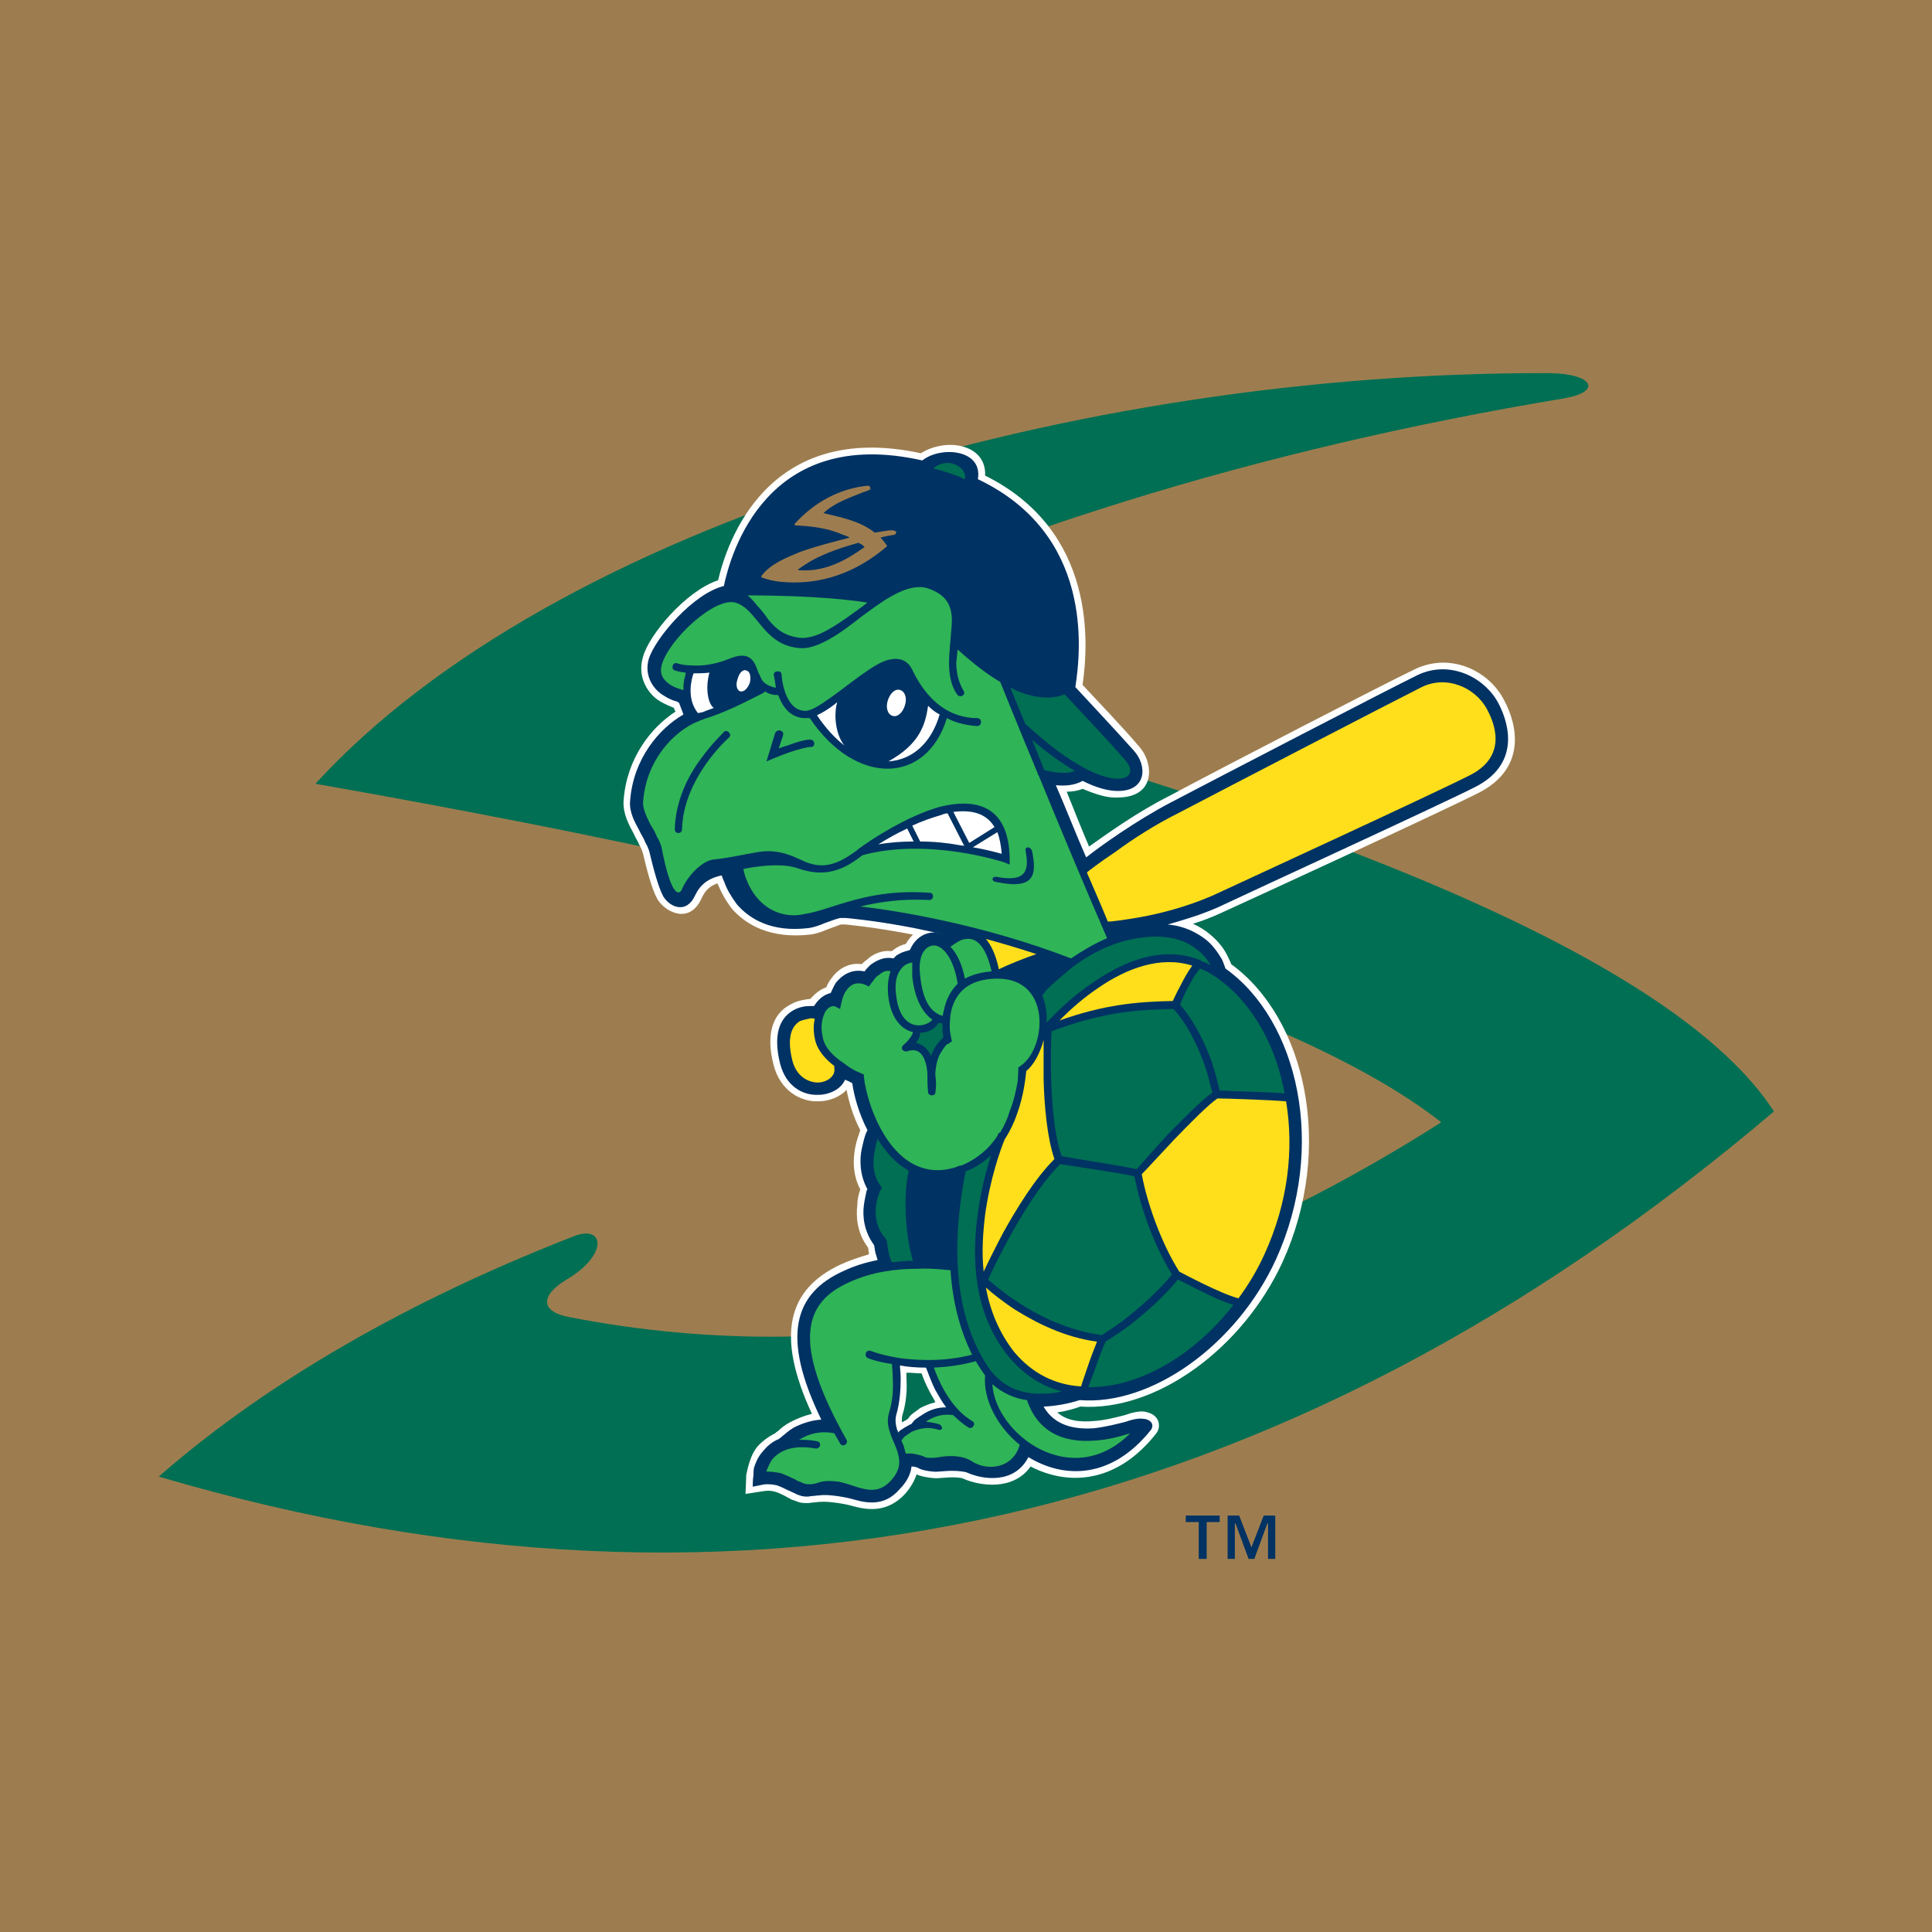 <?xml version="1.0" encoding="utf-8"?>
<!-- Generator: Adobe Illustrator 13.0.0, SVG Export Plug-In . SVG Version: 6.00 Build 14948)  -->
<!DOCTYPE svg PUBLIC "-//W3C//DTD SVG 1.0//EN" "http://www.w3.org/TR/2001/REC-SVG-20010904/DTD/svg10.dtd">
<svg version="1.0" id="Layer_1" xmlns="http://www.w3.org/2000/svg" xmlns:xlink="http://www.w3.org/1999/xlink" x="0px" y="0px"
	 width="192.744px" height="192.744px" viewBox="0 0 192.744 192.744" enable-background="new 0 0 192.744 192.744"
	 xml:space="preserve">
<g>
	<polygon fill-rule="evenodd" clip-rule="evenodd" fill="#9D7D4F" points="0,0 192.744,0 192.744,192.744 0,192.744 0,0 	"/>
	<path fill-rule="evenodd" clip-rule="evenodd" fill="#006F53" d="M31.464,78.192c59.4,10.44,96.84,21.671,112.32,33.769
		c-29.16,18.576-58.176,25.055-86.976,19.439c-2.808-0.504-3.024-2.088-0.288-3.744c4.176-2.447,3.816-5.545,0.72-4.32
		c-18.504,7.201-32.04,15.768-41.4,23.977c58.464,17.207,112.176,5.111,161.136-36.432C167.328,95.976,132.336,81,72.072,66.024
		c25.632-12.744,53.712-21.24,83.952-26.28c3.815-0.648,3.023-2.448-1.44-2.52C107.64,37.08,55.368,52.128,31.464,78.192
		L31.464,78.192z"/>
	<path fill-rule="evenodd" clip-rule="evenodd" fill="#FFFFFF" d="M67.248,70.632c-0.36-0.144-0.864-0.36-1.368-0.648
		c-1.152-0.648-2.376-2.376-1.728-4.464c0.576-2.16,4.248-6.552,7.488-7.632c0.864-3.672,4.824-15.984,20.232-12.672
		c1.152-0.72,2.664-1.008,3.96-0.72c1.368,0.288,2.521,1.224,2.448,2.952c11.16,5.544,10.296,16.92,9.72,20.88
		c1.008,1.08,4.032,4.248,5.616,6.12c1.512,1.656,1.728,5.112-2.088,5.112c-1.008,0.072-2.16-0.288-3.528-0.864
		c-0.504,0.216-1.08,0.288-1.584,0.288c0.72,1.8,1.44,3.6,2.232,5.472c1.728-1.224,4.823-3.456,7.991-5.04
		c4.536-2.448,21.673-11.304,24.408-12.6c3.601-1.8,7.488,0.072,9,3.024c1.368,2.52,2.232,6.768-2.448,9.216
		c-3.527,1.8-21.815,10.224-25.775,12.024c-0.937,0.432-1.872,0.792-2.809,1.08c0.648,0.288,1.225,0.648,1.729,1.08
		c0.864,0.72,1.439,1.512,1.728,2.16c0.145,0.288,0.288,0.576,0.36,0.792c7.488,5.472,10.296,18.361,5.112,29.736
		c-3.96,8.568-12.528,14.904-20.16,14.4c-0.432,0.145-1.225,0.432-2.304,0.576c0.863,0.791,2.159,1.008,3.672,0.863
		c1.08-0.072,2.16-0.359,3.023-0.576c0.792-0.287,1.513-0.432,2.017-0.359c0.288,0.072,0.72,0.145,1.08,0.504
		c0.359,0.359,0.504,1.008,0.144,1.584c-3.96,5.111-8.856,5.328-12.6,3.385c-1.729,2.447-5.04,1.943-6.696,1.223
		c-0.072-0.07-0.504-0.143-1.08-0.143s-1.08,0.072-1.296,0.072c-0.432,0.07-1.656-0.072-2.304-0.361
		c-0.216,0.648-0.576,1.297-1.152,1.945c-1.8,1.943-3.816,1.584-5.184,1.223c-0.648-0.215-2.448-0.504-3.24-0.432
		c-0.288,0-0.576,0.072-0.864,0.072c-0.288,0.072-0.72,0.072-1.152,0c-0.288-0.072-0.576-0.217-0.864-0.289
		c-0.216-0.143-0.432-0.215-0.648-0.359c-0.432-0.215-0.72-0.359-1.008-0.432s-0.576-0.145-1.08-0.072l-1.872,0.289
		c0,0,0.072-1.656,0.072-1.873c0.072-0.359,0.144-0.721,0.216-0.936c0.144-0.504,0.36-1.225,0.864-1.873
		c0.432-0.504,1.08-1.008,1.8-1.367c0.072-0.072,0.144-0.145,0.288-0.217c0.288-0.287,0.72-0.646,1.296-0.936
		c0.576-0.287,1.224-0.576,2.088-0.791c-3.672-7.92-2.376-12.457,2.88-14.904c0.936-0.432,1.872-0.721,2.808-1.008
		c0-0.217-0.072-0.504-0.072-0.648c-1.152-1.512-1.224-3.168-1.08-4.32c0-0.576,0.144-1.08,0.288-1.512
		c-0.792-1.512-0.72-3.023-0.504-4.176c0.144-0.721,0.36-1.297,0.504-1.729c-0.72-1.367-1.152-2.879-1.368-4.031
		c-0.72,0.791-1.872,1.152-2.808,1.152c-1.8,0.07-3.816-1.08-4.464-3.602c-0.792-3.023-0.144-5.111,1.656-6.047
		c0.72-0.432,1.512-0.504,2.016-0.576c0.36-0.432,0.936-0.936,1.584-1.152c0.072-0.217,0.216-0.504,0.432-0.791
		c0.576-0.865,1.656-1.729,3.096-1.513c0.144-0.144,0.288-0.288,0.504-0.432c0.432-0.432,1.368-1.008,2.448-0.864l0.144-0.072
		c0.432-0.36,0.936-0.576,1.296-0.648c0.216-0.36,0.432-0.648,0.72-0.936c-4.104-0.792-6.768-1.008-6.768-1.008
		c-0.072,0-0.288,0-0.432,0c-0.432,0.144-0.936,0.36-1.368,0.504c-0.504,0.216-1.08,0.432-1.728,0.504
		c-3.888,0.432-6.336-0.936-7.776-2.592c-0.648-0.864-1.08-1.656-1.368-2.376l-0.072-0.144c-0.792,0.288-1.224,0.72-1.584,1.512
		c-1.224,2.664-3.672,1.296-4.392,0.072c-0.576-1.008-1.08-3.024-1.44-4.536c-0.072-0.216-0.144-0.504-0.36-0.864
		c-0.144-0.36-0.432-0.792-0.576-1.152c-0.432-0.792-1.08-1.944-1.008-3.24c0.288-4.248,2.736-7.344,5.184-8.928
		C67.32,70.848,67.248,70.776,67.248,70.632L67.248,70.632L67.248,70.632z M90.36,141.695l0.216-0.143
		c0.072-0.072,0.144-0.217,0.288-0.361c0.216-0.215,0.576-0.432,0.936-0.719c0.432-0.217,0.936-0.432,1.512-0.576
		c-0.144-0.361-0.36-0.648-0.504-0.936c-0.432-0.793-0.72-1.514-0.864-1.945c-0.504,0-1.008-0.072-1.512-0.072
		c0,0.145,0,0.361,0,0.576c0.072,1.008,0,2.449-0.432,3.744c0,0.217-0.072,0.432,0,0.648
		C90.072,141.84,90.216,141.768,90.36,141.695L90.36,141.695z"/>
	<path fill-rule="evenodd" clip-rule="evenodd" fill="#003263" d="M107.28,68.544c0.72,0.792,4.104,4.392,5.832,6.336
		c1.368,1.512,1.296,4.032-1.584,4.032c-0.937,0-2.088-0.288-3.528-1.008c-0.864,0.504-1.944,0.504-2.664,0.432
		c1.008,2.304,1.944,4.752,3.024,7.2c1.367-1.08,4.968-3.672,8.567-5.544c4.536-2.376,21.601-11.232,24.408-12.6
		c3.168-1.584,6.696,0.072,8.136,2.736c1.296,2.448,1.944,6.192-2.231,8.352c-3.528,1.8-21.744,10.152-25.704,12.024
		c-1.8,0.792-3.528,1.296-5.04,1.728c1.656,0.144,2.88,0.792,3.816,1.512c0.792,0.648,1.224,1.368,1.584,1.944
		c0.144,0.288,0.216,0.576,0.287,0.72c0,0.072,0.072,0.144,0.072,0.216c7.272,5.185,10.152,17.784,5.04,29.017
		c-3.888,8.496-12.384,14.615-19.584,14.039c-0.432,0.145-1.872,0.576-3.6,0.648c1.08,1.871,3.023,2.305,5.04,2.16
		c1.224-0.145,2.304-0.432,3.168-0.648c0.792-0.287,1.368-0.359,1.8-0.287c0.36,0,1.152,0.359,0.72,1.08
		c-3.96,4.967-8.712,4.895-12.24,2.734c-1.367,2.664-4.464,2.305-6.191,1.514c-0.288-0.072-0.792-0.145-1.44-0.145
		c-0.576,0-1.08,0.072-1.296,0.072c-0.36,0.072-1.512-0.072-1.944-0.289c-0.216-0.143-0.504-0.215-0.792-0.215
		c-0.072,0.719-0.432,1.512-1.224,2.303c-1.44,1.656-3.168,1.369-4.464,1.008c-0.648-0.215-2.592-0.574-3.456-0.432
		c-0.288,0-0.576,0.072-0.864,0.072c-0.288,0.072-0.576,0.072-0.936,0c-0.216-0.072-0.504-0.145-0.72-0.287
		c-0.216-0.072-0.432-0.217-0.648-0.289c-0.432-0.215-0.72-0.359-1.152-0.504c-0.36-0.072-0.792-0.145-1.296-0.072l-1.08,0.217
		c0,0,0-0.863,0.072-1.08c0-0.287,0-0.648,0.072-0.863c0.144-0.434,0.36-1.01,0.864-1.584c0.36-0.434,0.864-0.938,1.584-1.225
		c0.072-0.072,0.216-0.145,0.36-0.289c0.288-0.215,0.648-0.574,1.152-0.863c0.72-0.359,1.656-0.721,2.736-0.791
		c-4.032-8.281-2.736-12.602,2.232-14.832c1.08-0.504,2.232-0.865,3.384-1.08c-0.072-0.289-0.144-0.504-0.216-0.721
		c-0.072-0.287-0.072-0.576-0.144-0.793c-1.008-1.367-1.152-2.879-1.008-3.959c0.072-0.576,0.216-1.152,0.288-1.512l0.072-0.072
		c-0.792-1.439-0.792-2.951-0.576-4.031c0.144-0.648,0.288-1.225,0.432-1.584l0.144-0.289c-0.864-1.656-1.368-3.527-1.512-4.68
		c-0.216-0.145-0.432-0.217-0.72-0.359c-0.432,1.008-1.656,1.512-2.664,1.512c-1.584,0.072-3.24-0.865-3.816-3.096
		c-0.72-2.881-0.072-4.537,1.296-5.328c0.648-0.361,1.224-0.434,1.728-0.434c0.144,0,0.288,0,0.36,0l0.144-0.215
		c0.36-0.504,0.864-0.936,1.512-1.08c0.144-0.289,0.288-0.648,0.504-1.008c0.576-0.721,1.512-1.44,2.88-1.152
		c0.144-0.216,0.36-0.432,0.576-0.648c0.504-0.36,1.296-0.864,2.304-0.648c0.072-0.072,0.144-0.144,0.288-0.288
		c0.432-0.288,0.864-0.432,1.224-0.504l0.144-0.072c0.432-1.008,1.296-1.728,2.448-1.728c0.36,0.072,1.08,0.216,1.08,0.216
		c-1.08-0.216-2.088-0.432-3.096-0.648c-4.104-0.792-6.84-1.008-6.84-1.008c-0.072,0-0.432,0-0.576,0
		c-0.576,0.144-1.08,0.36-1.512,0.504c-0.504,0.216-1.08,0.432-1.656,0.504c-3.6,0.432-5.832-0.864-7.128-2.376
		c-0.576-0.792-1.008-1.512-1.224-2.16c-0.144-0.288-0.216-0.504-0.288-0.72c-1.368,0.288-2.16,0.936-2.664,2.016
		c-0.864,1.872-2.52,1.152-3.168,0.072c-0.504-0.936-1.008-2.88-1.368-4.392c-0.072-0.288-0.216-0.648-0.432-1.008
		c-0.144-0.432-0.432-0.792-0.576-1.152c-0.432-0.792-1.008-1.8-0.936-2.88c0.288-4.32,2.952-7.344,5.328-8.712
		c-0.144-0.36-0.288-0.792-0.432-1.152l-0.216-0.144c-0.36-0.072-0.864-0.288-1.296-0.576c-1.008-0.576-2.016-1.944-1.512-3.672
		c0.648-2.088,4.464-6.552,7.488-7.272c0.648-3.096,4.176-16.056,19.8-12.528c1.8-1.44,6.048-1.152,5.544,1.872
		C109.08,53.28,107.856,64.872,107.28,68.544L107.28,68.544L107.28,68.544z M91.296,141.625c0.216-0.145,0.504-0.361,0.864-0.576
		c0.576-0.361,1.296-0.648,2.232-0.648c-0.432-0.576-0.792-1.225-1.08-1.729c-0.504-1.008-0.792-1.943-0.936-2.232
		c-0.936,0-1.872-0.072-2.592-0.215c0,0.287,0.072,0.791,0.072,1.295c0,1.008-0.072,2.377-0.432,3.602
		c-0.144,0.504-0.072,1.008,0.072,1.512c0.072,0.072,0.072,0.215,0.144,0.287l0.072-0.145c0.216-0.143,0.504-0.359,0.936-0.576
		c0.072-0.07,0.144-0.07,0.288-0.143C90.936,142.057,91.08,141.84,91.296,141.625L91.296,141.625z"/>
	<path fill-rule="evenodd" clip-rule="evenodd" fill="#006F53" d="M93.672,102.023c0.144,0.072,0.288,0.072,0.36,0.072
		c0,0.217,0,0.432,0,0.648c0,0.359,0.072,0.576,0.072,0.793c-0.288,0.215-0.864,0.791-1.224,1.799
		c-0.288-0.648-0.792-1.152-1.512-1.295c0.216-0.289,0.432-0.576,0.432-1.01C92.592,103.031,93.24,102.672,93.672,102.023
		L93.672,102.023z"/>
	<path fill-rule="evenodd" clip-rule="evenodd" fill="#006F53" d="M96.264,47.808c-0.936-0.432-2.016-0.792-3.168-1.08
		C94.68,45.432,96.552,46.728,96.264,47.808L96.264,47.808z"/>
	<path fill-rule="evenodd" clip-rule="evenodd" fill="#FFFFFF" d="M87.624,84.24c0.792-0.504,1.8-1.08,2.88-1.584l0.648,1.296
		C90,83.952,88.848,84.024,87.624,84.24L87.624,84.24z"/>
	<path fill-rule="evenodd" clip-rule="evenodd" fill="#2FB457" d="M95.904,116.279c-0.072,0-0.072,0-0.144,0
		c-0.144,0.072-0.36,0.145-0.576,0.217c-6.048,1.729-8.712-6.191-9-9.072v-0.215c0,0-0.432-0.217-0.792-0.361
		c-0.288-0.143-0.792-0.432-1.224-0.791c-1.008-0.648-1.944-1.584-2.088-2.592c-0.288-1.152,0-2.088,0.288-2.592
		c0.36-0.506,0.792-0.576,1.008-0.434l0.432,0.217c0,0,0.144-0.721,0.216-0.936c0.072-0.289,0.216-0.648,0.432-0.938
		c0.36-0.504,0.936-0.936,1.944-0.504l0.288,0.145c0,0,0.288-0.432,0.432-0.576c0.144-0.215,0.288-0.432,0.576-0.576
		c0.36-0.359,0.792-0.503,1.152-0.359c-0.216,0.576-0.36,1.439-0.216,2.592c0.288,2.16,1.368,3.24,2.448,3.457
		c-0.072,0.359-0.288,0.576-0.504,0.863c-0.072,0.072-0.216,0.217-0.288,0.287c-0.648,0.504-0.144,0.793,0.144,0.793
		c1.224-0.432,1.728,0.287,2.016,1.512c0,0.217,0.072,0.432,0.072,0.648c0,0.576,0,1.225,0.072,1.943c0.072,0.359,0.72,0.359,0.72,0
		c0,0,0.072-0.359,0.072-0.863c0-0.361-0.072-0.721-0.072-1.08c0.072-1.008,0.288-1.656,0.576-2.088
		c0.216-0.361,0.432-0.648,0.576-0.793c0.072,0,0.144-0.072,0.216-0.072c0-0.07,0.288-0.215,0.288-0.215s-0.144-0.648-0.216-1.225
		c0-0.576,0-1.295,0.216-2.088c0.432-1.439,1.512-2.879,4.392-2.951h0.071c5.544-0.072,4.969,6.982,2.376,8.711l-0.216,0.145
		c0,0,0,0.648-0.071,1.439c-0.145,0.793-0.36,1.873-0.793,2.953c-0.216,0.719-0.504,1.367-0.936,2.088
		c-0.072,0-0.144,0.072-0.216,0.143l-0.072,0.217C98.712,114.553,97.488,115.633,95.904,116.279L95.904,116.279z"/>
	<path fill-rule="evenodd" clip-rule="evenodd" fill="#2FB457" d="M95.544,98.137c-0.648,0.646-1.08,1.439-1.296,2.303
		c-0.072,0.289-0.144,0.576-0.216,0.938l-0.072-0.072c-0.144,0-0.432-0.145-0.72-0.361c-0.576-0.432-1.224-1.439-1.44-3.6
		c-0.288-2.231,0.648-3.023,1.368-3.023C93.96,94.32,95.112,95.4,95.544,98.137L95.544,98.137z"/>
	<path fill-rule="evenodd" clip-rule="evenodd" fill="#2FB457" d="M98.928,96.912c-1.08,0.072-2.016,0.359-2.664,0.721
		c-0.288-1.441-0.792-2.521-1.44-3.168l0.072-0.072c0.144-0.072,0.288-0.216,0.432-0.288c0.288-0.216,0.72-0.432,1.152-0.432
		C97.2,93.6,98.28,94.032,98.928,96.912L98.928,96.912z"/>
	<path fill-rule="evenodd" clip-rule="evenodd" fill="#2FB457" d="M91.008,95.976c0,0.432,0,0.936,0,1.44
		c0.288,2.592,1.224,3.744,2.016,4.32c-0.792,0.863-3.168,1.152-3.6-2.305c-0.288-1.871,0.288-2.664,0.792-3.096
		c0.216-0.144,0.504-0.288,0.72-0.288L91.008,95.976L91.008,95.976z"/>
	<path fill-rule="evenodd" clip-rule="evenodd" fill="#FFDF1B" d="M81.288,101.664c-0.144,0.504-0.144,1.225,0,1.943
		c0.216,1.152,1.08,2.088,1.944,2.736c0,0.072,0,0.145,0,0.217c0.144,0.719-0.576,1.367-1.584,1.439c-1.008,0-2.16-0.576-2.592-2.16
		c-0.648-2.592,0.072-3.527,0.72-3.959c0.36-0.145,0.792-0.217,1.08-0.289C81.072,101.592,81.216,101.592,81.288,101.664
		L81.288,101.664z"/>
	<path fill-rule="evenodd" clip-rule="evenodd" fill="#006F53" d="M96.336,116.855c1.008-0.359,1.8-0.936,2.521-1.584
		c-0.433,1.441-1.009,3.457-1.296,5.76c-0.648,4.465-0.432,10.01,3.024,14.258c1.512,1.871,3.384,3.023,5.328,3.527
		c-0.504,0.145-1.152,0.215-1.872,0.215c-1.8,0.072-3.96-0.432-5.472-2.664C95.4,131.615,94.752,124.848,96.336,116.855
		L96.336,116.855z"/>
	<path fill-rule="evenodd" clip-rule="evenodd" fill="#2FB457" d="M99,138.096c1.08,0.936,2.304,1.439,3.456,1.584
		c1.224,3.6,4.176,4.248,6.84,4.033c1.296-0.072,2.521-0.434,3.456-0.721l0,0C106.92,148.824,99.288,143.064,99,138.096L99,138.096z
		"/>
	<path fill-rule="evenodd" clip-rule="evenodd" fill="#2FB457" d="M83.232,142.992c0.216,0.359,0.36,0.648,0.576,1.008
		c0.216,0.432,0.864,0.072,0.648-0.359c-5.616-9.936-4.104-13.752,0.216-15.697c2.304-1.08,4.824-1.367,6.84-1.367
		c1.728-0.072,3.024,0.145,3.312,0.145c0.216,3.168,0.936,5.975,2.16,8.424c-2.808,0.719-5.328,0.576-7.128,0.359
		c-1.872-0.287-2.952-0.721-2.952-0.721c-0.504-0.215-0.792,0.506-0.288,0.721c0,0,0.864,0.359,2.376,0.576
		c0,0.287,0.072,0.793,0.072,1.512c0.072,0.936,0,2.16-0.36,3.312c-0.216,0.721-0.144,1.367,0.072,1.943
		c0.144,0.576,0.432,1.08,0.648,1.656c0.36,1.008,0.576,2.016-0.576,3.24c-1.008,1.08-2.016,1.008-3.24,0.648
		c-0.648-0.217-1.296-0.432-1.944-0.576c-0.72-0.072-1.44-0.145-2.16,0.145c-0.504,0.143-0.864,0.143-1.224,0.07
		c-0.144-0.07-0.36-0.143-0.504-0.215c-0.216-0.072-0.36-0.145-0.576-0.289c-0.216-0.07-0.432-0.215-0.648-0.287
		c-0.216-0.072-0.432-0.217-0.72-0.287c-0.432-0.072-0.864-0.145-1.368-0.145v-0.072c0.144-0.289,0.288-0.721,0.576-1.152
		c0.648-0.721,1.8-1.512,4.32-1.08c0.504,0.072,0.648-0.648,0.144-0.721c-0.72-0.143-1.296-0.143-1.8-0.143l0.144-0.072
		C80.64,143.064,81.864,142.705,83.232,142.992L83.232,142.992z"/>
	<path fill-rule="evenodd" clip-rule="evenodd" fill="#2FB457" d="M95.112,141.191c0.432,0.434,0.936,0.865,1.512,1.225
		c0.432,0.217,0.792-0.432,0.36-0.648c-2.304-1.367-3.456-4.32-3.816-5.328c1.296-0.072,2.664-0.215,4.176-0.646
		c0.216,0.359,0.432,0.719,0.648,1.008c0.072,0.143,0.216,0.287,0.288,0.432c-0.216,2.375,1.224,5.111,3.456,6.912
		c-0.721,2.447-3.312,2.592-4.752,1.656c-0.864-0.576-1.944-0.576-2.808-0.504c-0.432,0.07-0.864,0.143-1.224,0.143
		c-0.36,0-0.504,0-0.648-0.072c-0.432-0.215-0.936-0.287-1.296-0.359c-0.36,0-0.648,0-0.648,0c-0.072-0.287-0.144-0.504-0.216-0.791
		c-0.072-0.145-0.144-0.361-0.216-0.504c0-0.072,0-0.072,0.072-0.072c0,0,0.072-0.145,0.216-0.289
		c0.144-0.143,0.432-0.287,0.72-0.504c0.648-0.287,1.584-0.576,2.664-0.215c0.504,0.143,0.504-0.434,0-0.576
		c-0.504-0.145-1.224-0.217-1.224-0.217C92.952,141.408,93.96,140.977,95.112,141.191L95.112,141.191z"/>
	<path fill-rule="evenodd" clip-rule="evenodd" fill="#006F53" d="M105.912,115.344c-1.296-3.6-1.08-11.016-1.008-12.455
		c4.968-1.873,8.279-2.16,12.168-2.232c1.512,1.656,2.448,3.816,3.096,5.543c0.432,1.297,0.648,2.377,0.792,2.809
		c-1.008,0.648-2.808,2.52-4.464,4.176c-1.368,1.512-2.664,2.953-3.096,3.457C111.744,116.279,106.992,115.561,105.912,115.344
		L105.912,115.344z"/>
	<path fill-rule="evenodd" clip-rule="evenodd" fill="#006F53" d="M123.048,130.176c-3.96,5.113-9.504,8.281-14.472,8.209
		c0.144-0.361,0.36-1.008,0.647-1.729c0.36-1.08,0.792-2.232,1.08-2.809c0.288-0.215,1.296-0.791,2.521-1.727
		c1.439-1.152,3.24-2.664,4.68-4.465c0.36,0.145,1.152,0.576,2.017,1.008C120.672,129.24,122.04,129.889,123.048,130.176
		L123.048,130.176z"/>
	<path fill-rule="evenodd" clip-rule="evenodd" fill="#FFDF1B" d="M98.136,126.863c-0.216-1.943-0.071-3.887,0.145-5.688
		c0.504-3.672,1.584-6.623,1.943-7.488c0.504-0.791,0.937-1.656,1.225-2.52c0.72-1.943,0.864-3.744,0.936-4.32
		c0.721-0.576,1.368-1.727,1.729-3.096c0,1.008,0,2.447,0,3.961c0.071,2.664,0.359,5.832,1.08,7.92
		c-1.944,1.943-3.744,4.895-5.112,7.344C99.288,124.488,98.568,125.928,98.136,126.863L98.136,126.863z"/>
	<path fill-rule="evenodd" clip-rule="evenodd" fill="#FFDF1B" d="M109.44,133.848c-0.288,0.721-0.648,1.656-0.937,2.52
		c-0.288,0.865-0.576,1.656-0.647,1.945c-2.593-0.145-4.896-1.297-6.696-3.457c-1.512-1.943-2.376-4.104-2.808-6.408
		c0.647,0.576,1.728,1.441,2.951,2.232C103.392,131.977,106.2,133.416,109.44,133.848L109.44,133.848z"/>
	<path fill-rule="evenodd" clip-rule="evenodd" fill="#006F53" d="M105.768,116.137c1.368,0.215,5.832,0.863,7.416,1.223
		c0.648,3.457,2.16,7.273,3.744,9.793c-1.439,1.729-3.168,3.24-4.536,4.32c-1.079,0.863-2.088,1.439-2.447,1.727
		c-3.24-0.432-6.12-1.799-8.208-3.168c-1.584-1.008-2.736-2.016-3.168-2.375C99.216,126.289,102.384,119.52,105.768,116.137
		L105.768,116.137z"/>
	<path fill-rule="evenodd" clip-rule="evenodd" fill="#FFDF1B" d="M128.304,109.873c0.792,4.752,0.217,10.08-2.16,15.264
		c-0.72,1.584-1.584,3.023-2.592,4.391l0,0c-1.872-0.504-5.328-2.375-5.903-2.664c-1.513-2.375-3.097-6.264-3.744-9.719
		c0.576-0.576,1.872-2.016,3.168-3.385c1.728-1.799,3.6-3.672,4.392-4.176C122.256,109.584,126.648,109.729,128.304,109.873
		L128.304,109.873z"/>
	<path fill-rule="evenodd" clip-rule="evenodd" fill="#006F53" d="M119.736,96.624c0.216,0.072,0.432,0.216,0.647,0.288
		c3.889,2.16,6.769,6.695,7.776,12.168c-1.656-0.145-5.4-0.217-6.48-0.287c-0.144-0.648-0.432-1.729-0.792-2.881
		c-0.647-1.729-1.655-3.959-3.168-5.688c0.145-0.289,0.36-0.865,0.648-1.441C118.8,97.992,119.232,97.128,119.736,96.624
		L119.736,96.624z"/>
	<path fill-rule="evenodd" clip-rule="evenodd" fill="#006F53" d="M119.664,95.76c-3.744-1.44-7.488,0.144-10.368,2.087
		c-1.656,1.08-2.952,2.232-3.888,3.168c-0.433,0.432-0.72,0.721-1.008,1.008c0.071-0.936-0.072-1.871-0.433-2.734
		c0.072-0.072,0.216-0.217,0.36-0.434c0.432-0.432,1.008-1.008,1.728-1.584c1.44-1.295,3.528-2.664,6.049-3.383
		c3.888-1.008,6.119-0.144,7.344,0.864c0.647,0.504,1.08,1.08,1.296,1.512c-0.288-0.144-0.576-0.288-0.864-0.36
		C119.808,95.832,119.736,95.76,119.664,95.76L119.664,95.76z"/>
	<path fill-rule="evenodd" clip-rule="evenodd" fill="#FFDF1B" d="M117,99.863c-3.6,0.072-6.84,0.361-11.304,1.945l0.216-0.217
		c0.936-0.936,2.231-2.088,3.744-3.096c2.735-1.872,6.12-3.168,9.288-2.16c-0.433,0.576-0.864,1.369-1.225,2.088
		C117.36,99.072,117.144,99.576,117,99.863L117,99.863z"/>
	<path fill-rule="evenodd" clip-rule="evenodd" fill="#FFDF1B" d="M110.521,91.944c-0.648-1.584-1.368-3.24-2.089-4.896l0.072-0.072
		c0,0,1.08-0.864,2.809-2.016c1.655-1.224,3.888-2.664,6.191-3.816c4.536-2.376,21.601-11.232,24.336-12.6
		c2.521-1.224,5.328,0.072,6.48,2.16c1.224,2.232,1.584,4.968-1.656,6.624c-3.528,1.8-21.672,10.152-25.704,12.024
		c-2.664,1.152-5.256,1.8-7.271,2.16C112.032,91.8,110.88,91.944,110.521,91.944L110.521,91.944z"/>
	<path fill-rule="evenodd" clip-rule="evenodd" fill="#006F53" d="M100.8,68.616c2.809,1.368,4.608,1.008,5.4,0.648
		c0,0,4.032,4.248,5.976,6.48c1.008,1.08,0.648,1.944-0.647,1.944c-1.584,0-4.608-1.224-9.072-5.328
		c-0.072,0-0.072-0.072-0.144-0.072L100.8,68.616L100.8,68.616z"/>
	<path fill-rule="evenodd" clip-rule="evenodd" fill="#2FB457" d="M99.432,87.48c-0.504-0.072-0.575,0.432-0.071,0.504
		c4.031,0.864,4.031-0.864,3.6-3.096c-0.144-0.432-0.72-0.504-0.647,0C102.672,86.76,102.456,88.056,99.432,87.48L99.432,87.48
		L99.432,87.48z M72.72,73.584c0.36-0.288-0.144-0.864-0.504-0.576c0,0.072-1.152,1.08-2.376,2.808
		c-1.224,1.656-2.448,4.104-2.52,6.912c0,0.504,0.72,0.504,0.72,0C68.184,77.544,72.72,73.584,72.72,73.584L72.72,73.584
		L72.72,73.584z M78.12,73.368c0.144-0.504-0.576-0.72-0.792-0.216l-0.864,2.808c0,0,1.512-0.648,2.376-0.936
		c0.864-0.288,1.728-0.504,2.016-0.504c0.504,0.072,0.504-0.72,0-0.72c-0.432-0.072-1.512,0.288-2.304,0.576
		c-0.288,0.072-0.647,0.216-0.864,0.288L78.12,73.368L78.12,73.368z M95.544,64.8c1.584,1.44,3.024,2.52,4.248,3.24l0,0
		c0,0,1.584,3.96,3.744,9.144c0,0.072,0,0.144,0.072,0.144c2.088,5.112,4.68,11.304,6.84,16.272
		c-1.368,0.576-2.521,1.296-3.601,2.016c-8.928-3.456-17.784-4.824-21.023-5.184c1.872-0.432,4.032-0.792,6.84-0.648
		c0.504,0.072,0.576-0.72,0.072-0.72c-4.104-0.288-6.912,0.504-9.216,1.224c-1.152,0.36-2.16,0.72-3.096,0.864
		c-0.936,0.216-1.584,0.216-2.448,0c-2.952-0.792-3.744-3.96-3.816-4.464c2.232-0.432,4.104-0.504,5.4-0.072
		c2.448,0.864,4.32,0.432,6.48-1.296c6.624-1.8,14.184,0.72,14.184,0.72l0.504,0.216V85.68c-0.071-5.472-3.527-6.048-6.983-5.184
		c-3.312,0.936-6.912,3.312-8.064,4.176c0,0-0.072,0-0.072,0.072c-2.016,1.512-3.528,2.088-5.616,1.08
		c-1.224-0.576-2.592-1.152-4.536-0.792c-1.656,0.288-2.808,0.576-4.32,0.72c-1.08,0.144-2.52,1.584-3.096,2.952
		c-0.288,0.648-1.08,0.792-2.016-4.032c-0.072-0.432-0.288-0.864-0.504-1.224c-0.144-0.432-0.432-0.864-0.648-1.224
		c-0.432-0.864-0.72-1.512-0.72-2.16c0.288-4.32,3.168-7.128,5.4-8.064c0.145,0,0.216-0.072,0.288-0.144
		c0.144,0,0.288-0.072,0.432-0.144c1.224-0.36,2.736-1.008,3.888-1.584c1.152-0.576,2.016-1.008,2.016-1.008
		c0.072-0.072,0.072-0.072,0.144-0.144c0.288,0.216,0.72,0.36,1.152,0.36c0.072,0,0.144,0,0.144,0l0.072,0.144
		c0.432,1.08,1.224,2.232,2.808,2.16c0.072,0,0.216,0,0.288,0c4.608,6.84,11.664,6.624,13.68,0c0.936,0.504,1.944,0.72,3.024,0.792
		c0.504,0,0.504-0.792,0-0.792c-2.52,0-4.824-1.44-6.408-4.68c-0.504-1.152-1.368-1.368-2.376-1.152
		c-0.936,0.216-1.944,0.936-2.952,1.656c-1.008,0.72-2.088,1.584-3.024,2.232c-1.008,0.72-1.728,1.152-2.304,1.224
		c-2.16,0.072-2.448-3.384-2.448-3.6c0-0.504-0.792-0.432-0.792,0c0,0,0.072,0.288,0.144,0.72c0,0.144,0.072,0.36,0.072,0.576
		c-0.648-0.144-1.008-0.36-1.296-0.648c-0.144-0.216-0.216-0.36-0.288-0.576c-0.144-0.216-0.216-0.432-0.288-0.648
		c-0.36-1.008-0.936-1.8-2.808-1.008c-1.44,0.576-2.736,0.72-3.672,0.648c-0.936,0-1.512-0.216-1.512-0.216
		c-0.432-0.144-0.648,0.576-0.216,0.72c0,0,0.432,0.144,1.08,0.216v0.144c-0.072,0.288-0.216,0.72-0.216,1.224
		c0,0.144,0,0.288,0,0.36c-0.072,0-0.144,0-0.288-0.072c-0.288-0.072-0.648-0.216-1.008-0.432c-0.648-0.432-1.152-1.008-0.864-2.016
		c0.72-2.52,5.256-6.768,7.344-6.192c2.232,0.648,2.736,4.248,6.408,4.536c2.304,0.216,5.544-2.736,6.696-3.528
		c2.232-1.656,4.32-2.952,6.048-2.448c2.376,0.792,2.592,2.304,2.376,4.248c-0.072,1.08-0.216,2.16-0.216,3.168
		c0,1.08,0.144,2.232,0.792,3.168c0.288,0.432,0.936,0.072,0.648-0.36c-0.504-0.864-0.72-1.8-0.72-2.808
		C95.472,65.664,95.472,65.232,95.544,64.8L95.544,64.8z"/>
	<path fill-rule="evenodd" clip-rule="evenodd" fill="#2FB457" d="M74.592,59.4c6.768,0,10.656,0.504,11.952,0.72l-0.576,0.432
		c-1.08,0.792-2.16,1.584-3.168,2.16c-1.08,0.648-2.016,0.936-2.808,0.936c-1.728-0.144-2.592-0.936-3.312-1.8
		c-0.36-0.504-0.72-1.008-1.152-1.44C75.24,60.048,74.952,59.688,74.592,59.4L74.592,59.4z"/>
	<path fill-rule="evenodd" clip-rule="evenodd" fill="#006F53" d="M104.184,76.824L102.96,73.8c1.584,1.368,3.024,2.376,4.248,3.096
		C106.344,77.328,104.688,76.968,104.184,76.824L104.184,76.824z"/>
	<path fill-rule="evenodd" clip-rule="evenodd" fill="#FFFFFF" d="M95.112,81c1.728-0.216,3.241,0.072,4.104,1.512l-2.52,1.584
		L95.112,81L95.112,81z"/>
	<path fill-rule="evenodd" clip-rule="evenodd" fill="#FFFFFF" d="M96.192,84.384l-0.504-0.072c-1.152-0.216-2.52-0.36-3.888-0.36
		l-0.792-1.584c0.936-0.432,1.944-0.792,2.952-1.08c0.144-0.072,0.36-0.144,0.576-0.144L96.192,84.384L96.192,84.384z"/>
	<path fill-rule="evenodd" clip-rule="evenodd" fill="#FFFFFF" d="M99.504,83.016c0.216,0.576,0.36,1.296,0.433,2.16
		c-0.576-0.144-1.584-0.432-2.88-0.648L99.504,83.016L99.504,83.016z"/>
	<path fill-rule="evenodd" clip-rule="evenodd" fill="#FFFFFF" d="M70.776,67.104c-0.432,1.584-0.144,3.096,0.432,3.528
		c-0.432,0.144-0.792,0.288-1.152,0.432c-0.144,0-0.288,0.072-0.432,0.072c-1.152-1.44-0.648-3.384-0.432-3.96
		C69.624,67.176,70.2,67.176,70.776,67.104L70.776,67.104z"/>
	<path fill-rule="evenodd" clip-rule="evenodd" fill="#FFFFFF" d="M73.584,67.752c0.144-0.576,0.504-1.008,0.864-0.864
		c0.36,0.072,0.504,0.576,0.36,1.224c-0.216,0.576-0.576,0.936-0.936,0.864C73.512,68.904,73.368,68.328,73.584,67.752
		L73.584,67.752z"/>
	<path fill-rule="evenodd" clip-rule="evenodd" fill="#FFFFFF" d="M83.52,70.056c-0.432,1.584,0,3.456,0.72,4.32
		c-0.936-0.72-1.872-1.728-2.736-3.024c0.504-0.216,1.08-0.576,1.656-1.008L83.52,70.056L83.52,70.056z"/>
	<path fill-rule="evenodd" clip-rule="evenodd" fill="#FFFFFF" d="M88.632,75.96c3.096-1.728,3.672-3.6,3.96-5.544
		c0.36,0.36,0.72,0.648,1.152,0.864C92.88,74.232,90.936,75.816,88.632,75.96L88.632,75.96z"/>
	<path fill-rule="evenodd" clip-rule="evenodd" fill="#FFFFFF" d="M88.56,69.912c0.216-0.72,0.72-1.224,1.224-1.08
		s0.72,0.792,0.504,1.512c-0.216,0.72-0.72,1.224-1.224,1.08S88.344,70.632,88.56,69.912L88.56,69.912z"/>
	<path fill-rule="evenodd" clip-rule="evenodd" fill="#FFDF1B" d="M103.392,95.184c-1.079,0.36-2.88,1.08-3.743,1.512
		c-0.288-1.44-0.792-2.448-1.296-3.024C99.937,94.104,101.664,94.608,103.392,95.184L103.392,95.184z"/>
	<path fill-rule="evenodd" clip-rule="evenodd" fill="#006F53" d="M90.648,116.783c-0.576,2.736-0.288,6.697,0.432,9
		c-0.648,0-1.368,0.072-2.088,0.145c-0.36-0.504-0.504-2.088-0.504-2.088l-0.072-0.145l-0.072-0.143
		c-1.872-2.088-0.504-4.824-0.504-4.824l0.144-0.217l-0.144-0.215c-0.792-1.08-0.792-2.377-0.576-3.457
		c0.072-0.504,0.216-0.936,0.288-1.225C88.344,114.912,89.352,116.064,90.648,116.783L90.648,116.783z"/>
	<path fill-rule="evenodd" clip-rule="evenodd" fill="#003263" d="M124.848,154.367l1.225-3.168h1.151v4.32h-0.72v-3.527h-0.072
		l-1.296,3.527h-0.576l-1.296-3.527h-0.071v3.527h-0.721v-4.32h1.152L124.848,154.367L124.848,154.367z M121.68,151.848h-1.296
		v3.672h-0.792v-3.672h-1.296v-0.648h3.384V151.848L121.68,151.848z"/>
	<path fill-rule="evenodd" clip-rule="evenodd" fill="#9D7D4F" d="M86.76,48.528c0.072,0.072,0.072,0.144,0.072,0.288
		c-0.216,0.144-0.504,0.216-0.72,0.288c-1.368,0.576-2.808,1.008-3.96,2.088l0,0c1.8,0.432,3.672,0.792,5.112,1.944
		c0.432-0.072,0.936-0.144,1.368-0.216c0.216,0,0.576-0.072,0.792,0.144c0,0.072-0.072,0.144-0.072,0.216l-0.144,0.072
		c-0.432,0.072-0.936,0.144-1.368,0.288c0.288,0.288,0.432,0.504,0.648,0.792v0.072c-3.024,2.592-6.624,3.96-10.728,3.528
		c-0.576-0.072-1.224-0.216-1.8-0.432c0,0,0-0.072,0-0.144c0.936-1.224,2.448-1.8,3.816-2.376c1.584-0.576,3.312-1.008,4.968-1.44
		c-0.144-0.144-0.432-0.216-0.648-0.288c-1.44-0.648-3.096-0.864-4.752-0.936c-0.072-0.072-0.144-0.144-0.072-0.144
		c1.944-2.16,4.464-3.528,7.272-3.816C86.616,48.456,86.688,48.456,86.76,48.528L86.76,48.528L86.76,48.528z M85.68,54.144
		c-2.088,0.576-4.248,1.296-6.048,2.664v0.072l0,0c2.52,0.216,4.608-0.864,6.624-2.304c-0.144-0.144-0.288-0.288-0.504-0.36
		L85.68,54.144L85.68,54.144z"/>
</g>
</svg>
